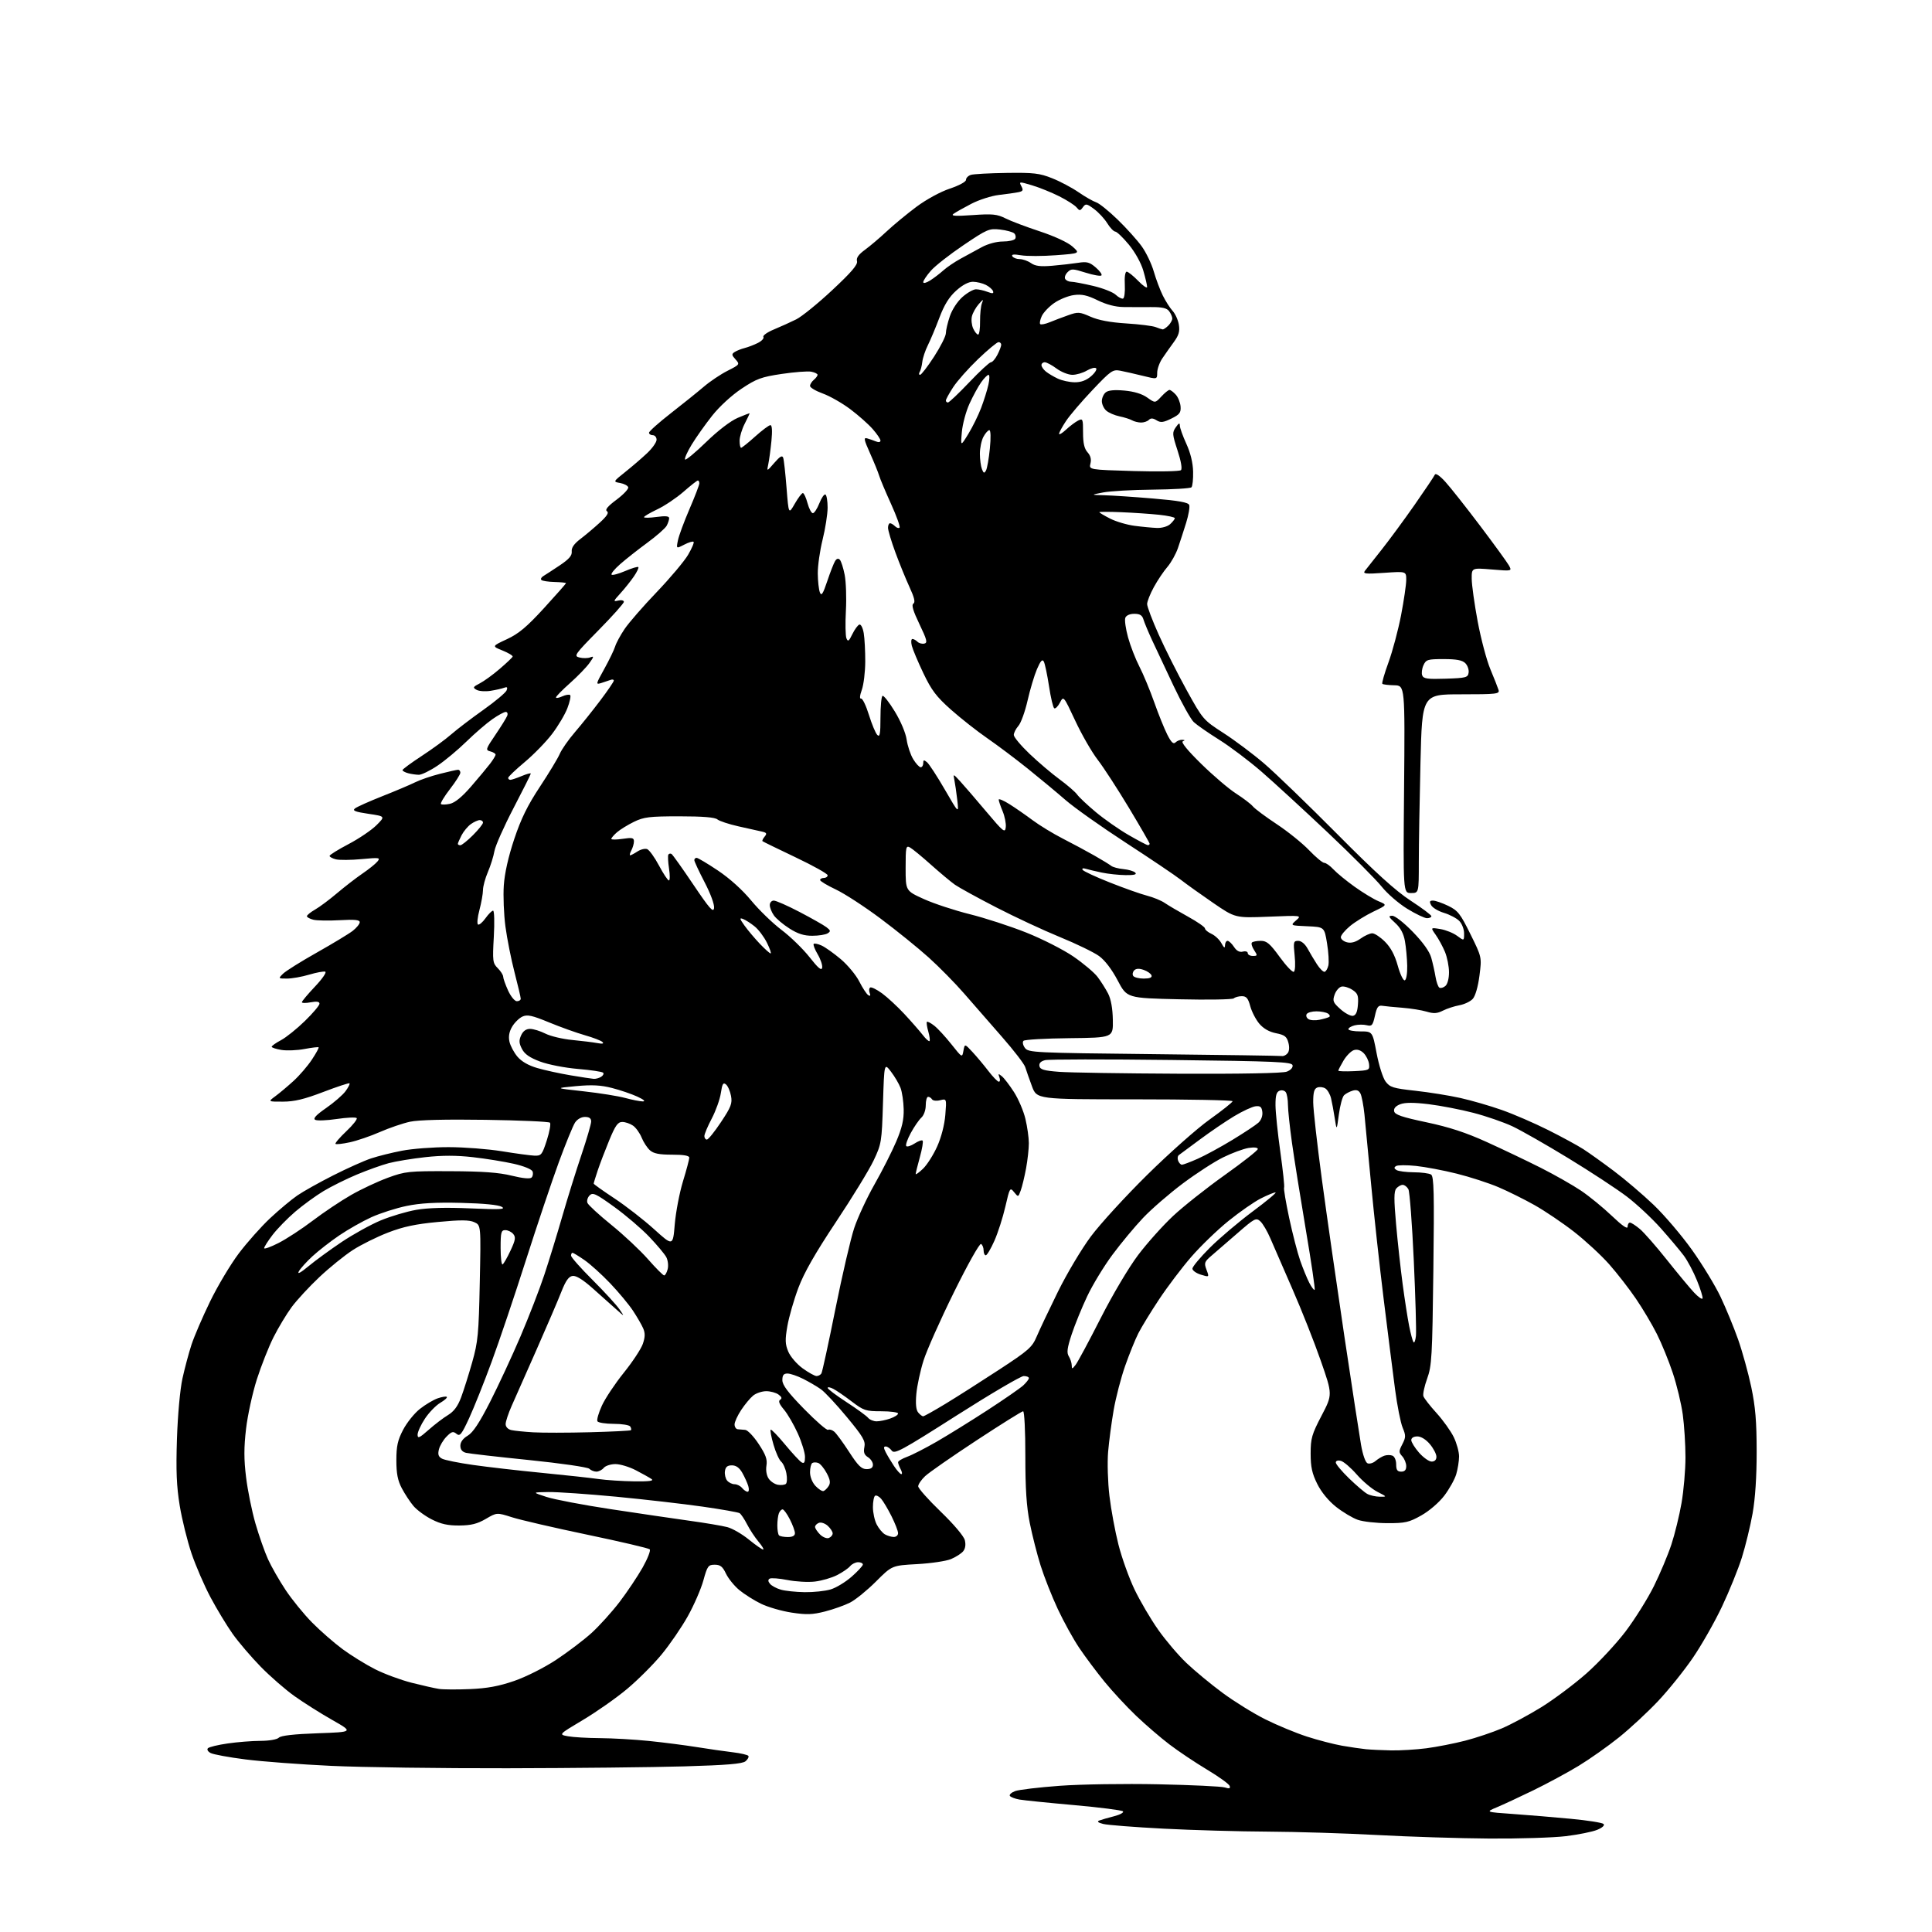 <?xml version="1.0" encoding="UTF-8" standalone="no"?>
<svg 
  version="1.1" 
  xmlns="http://www.w3.org/2000/svg" 
  xmlns:xlink="http://www.w3.org/1999/xlink" 
  xmlns:svg="http://www.w3.org/2000/svg"
  xmlns:rdf="http://www.w3.org/1999/02/22-rdf-syntax-ns#"
  xmlns:cc="http://creativecommons.org/ns#"
  xmlns:dc="http://purl.org/dc/elements/1.1/"
  viewBox="0 0 768 768"
  width="768"
  height="768"
>
<style>svg {background-color: white; }</style>"
<path stroke="none" fill="black" fill-rule="evenodd" d="M592.00,730.85C580.17,730.77 560.15,730.14 547.50,729.45C534.85,728.76 515.27,728.16 504.00,728.10C492.73,728.05 474.05,727.52 462.50,726.92C450.95,726.32 440.15,725.48 438.50,725.04C436.46,724.51 435.98,724.07 437.00,723.68C437.82,723.36 440.47,722.59 442.88,721.98C445.28,721.36 446.86,720.48 446.38,720.03C445.89,719.58 437.18,718.47 427.00,717.56C416.82,716.66 407.03,715.66 405.24,715.35C403.45,715.03 401.73,714.37 401.43,713.88C401.13,713.40 402.07,712.54 403.53,711.99C404.98,711.44 412.97,710.49 421.28,709.88C429.67,709.27 447.08,709.00 460.44,709.28C473.68,709.56 485.57,710.12 486.88,710.54C488.68,711.12 489.16,710.97 488.81,709.93C488.56,709.18 484.50,706.25 479.79,703.43C475.08,700.61 468.37,696.11 464.87,693.44C461.36,690.78 455.41,685.65 451.63,682.05C447.86,678.45 442.20,672.35 439.06,668.50C435.92,664.65 431.41,658.62 429.04,655.10C426.67,651.59 422.82,644.61 420.48,639.60C418.14,634.60 415.08,626.84 413.67,622.37C412.26,617.90 410.32,610.25 409.34,605.37C408.05,598.87 407.58,591.75 407.59,578.75C407.60,568.85 407.21,561.00 406.70,561.00C406.21,561.00 397.86,566.22 388.15,572.60C378.44,578.98 369.26,585.36 367.75,586.79C366.24,588.21 365.00,590.03 365.00,590.83C365.00,591.63 369.02,596.16 373.93,600.89C379.17,605.95 383.14,610.64 383.54,612.26C383.98,614.03 383.73,615.62 382.86,616.67C382.11,617.57 379.94,618.96 378.03,619.76C376.12,620.56 370.06,621.46 364.56,621.76C354.57,622.31 354.57,622.31 348.22,628.67C344.72,632.17 340.09,635.93 337.93,637.04C335.77,638.14 331.28,639.74 327.95,640.59C322.99,641.86 320.61,641.94 314.70,641.04C310.74,640.44 305.25,638.85 302.50,637.51C299.75,636.17 295.87,633.72 293.88,632.07C291.89,630.42 289.51,627.48 288.58,625.53C287.25,622.73 286.33,622.00 284.12,622.00C281.55,622.00 281.19,622.49 279.60,628.25C278.65,631.69 275.86,638.10 273.40,642.50C270.94,646.90 266.25,653.74 262.98,657.70C259.71,661.66 253.54,667.82 249.27,671.39C245.00,674.97 237.12,680.50 231.76,683.69C222.02,689.50 222.02,689.50 225.76,690.19C227.82,690.57 233.55,690.91 238.50,690.94C243.45,690.97 252.22,691.47 258.00,692.06C263.77,692.65 272.32,693.75 277.00,694.50C281.68,695.25 288.09,696.18 291.26,696.55C294.43,696.93 297.24,697.58 297.50,698.00C297.76,698.43 297.24,699.39 296.34,700.14C295.11,701.15 288.91,701.67 272.10,702.16C259.67,702.52 227.98,702.86 201.69,702.91C175.39,702.96 143.89,702.53 131.69,701.96C119.48,701.39 104.14,700.24 97.58,699.40C91.03,698.57 84.79,697.42 83.72,696.85C82.61,696.26 82.16,695.44 82.66,694.94C83.15,694.45 86.68,693.60 90.52,693.05C94.36,692.49 100.22,692.03 103.55,692.02C107.03,692.01 110.13,691.47 110.85,690.75C111.67,689.92 116.86,689.33 126.30,689.00C140.50,688.50 140.50,688.50 132.07,683.71C127.43,681.08 120.68,676.81 117.07,674.24C113.46,671.67 107.40,666.40 103.62,662.53C99.84,658.66 94.83,652.80 92.49,649.50C90.15,646.20 86.20,639.67 83.71,635.00C81.22,630.33 77.81,622.45 76.13,617.50C74.46,612.55 72.34,604.00 71.44,598.50C70.18,590.83 69.93,584.65 70.34,572.00C70.65,562.50 71.58,552.32 72.52,548.00C73.43,543.88 75.05,537.80 76.13,534.50C77.22,531.20 80.53,523.49 83.51,517.37C86.48,511.25 91.61,502.66 94.91,498.27C98.22,493.89 103.84,487.57 107.40,484.24C110.97,480.90 115.83,476.84 118.19,475.22C120.56,473.59 127.00,469.99 132.50,467.21C138.00,464.43 144.75,461.40 147.50,460.49C150.25,459.58 155.80,458.19 159.84,457.42C163.87,456.64 172.20,456.00 178.34,456.01C184.48,456.01 194.00,456.75 199.50,457.64C205.00,458.54 210.82,459.32 212.43,459.39C215.17,459.49 215.49,459.09 217.37,453.27C218.47,449.84 219.03,446.70 218.61,446.28C218.19,445.86 206.69,445.35 193.05,445.15C177.07,444.91 166.39,445.18 163.01,445.90C160.13,446.52 154.72,448.37 151.00,450.00C147.28,451.63 141.90,453.47 139.05,454.08C136.19,454.70 133.64,454.98 133.37,454.71C133.10,454.44 135.04,452.18 137.68,449.68C140.32,447.19 142.17,444.83 141.78,444.45C141.40,444.06 137.83,444.23 133.85,444.82C129.88,445.41 126.03,445.56 125.29,445.14C124.36,444.62 125.67,443.21 129.65,440.45C132.78,438.28 136.25,435.27 137.35,433.77C138.46,432.26 139.17,430.86 138.93,430.64C138.69,430.43 134.00,431.98 128.50,434.08C120.97,436.96 117.02,437.91 112.50,437.92C106.50,437.94 106.50,437.94 109.50,435.73C111.15,434.51 114.40,431.78 116.72,429.66C119.05,427.53 122.31,423.74 123.97,421.23C125.64,418.72 126.84,416.51 126.66,416.33C126.48,416.14 123.95,416.44 121.05,416.99C118.16,417.54 114.03,417.71 111.89,417.37C109.75,417.02 108.00,416.45 108.00,416.10C108.00,415.74 109.67,414.56 111.71,413.48C113.75,412.39 118.03,408.96 121.21,405.85C124.40,402.75 127.00,399.66 127.00,398.99C127.00,398.15 125.94,397.98 123.50,398.43C121.58,398.80 120.00,398.78 120.00,398.39C120.00,398.01 122.35,395.21 125.22,392.17C128.10,389.13 129.93,386.48 129.29,386.26C128.66,386.05 125.78,386.58 122.89,387.44C120.00,388.30 116.04,389.00 114.10,389.00C110.58,389.00 110.57,388.99 112.53,387.05C113.61,385.99 119.67,382.19 126.00,378.63C132.32,375.06 138.74,371.18 140.25,370.00C141.76,368.81 143.00,367.28 143.00,366.59C143.00,365.65 141.02,365.45 135.07,365.79C130.70,366.04 125.98,365.96 124.57,365.61C123.15,365.25 122.00,364.62 122.00,364.20C122.00,363.78 123.46,362.59 125.25,361.57C127.04,360.55 130.97,357.61 134.00,355.04C137.03,352.48 141.55,348.98 144.06,347.27C146.56,345.57 149.25,343.41 150.02,342.48C151.32,340.91 150.88,340.84 143.74,341.51C139.51,341.91 134.92,341.94 133.53,341.60C132.14,341.25 131.00,340.63 131.01,340.23C131.02,339.83 134.41,337.72 138.54,335.55C142.68,333.38 147.67,330.00 149.63,328.05C153.19,324.50 153.19,324.50 146.44,323.50C141.17,322.72 140.00,322.25 141.10,321.37C141.87,320.75 146.78,318.56 152.00,316.49C157.22,314.43 163.07,311.95 165.00,310.99C166.93,310.02 171.35,308.50 174.83,307.62C178.31,306.73 181.58,306.00 182.08,306.00C182.59,306.00 183.00,306.52 183.00,307.16C183.00,307.79 181.14,310.73 178.86,313.68C176.58,316.64 174.97,319.31 175.29,319.62C175.60,319.93 177.21,319.89 178.86,319.53C180.85,319.09 183.69,316.77 187.23,312.68C190.18,309.28 193.58,305.20 194.79,303.62C196.01,302.03 197.00,300.39 197.00,299.98C197.00,299.57 196.06,298.99 194.91,298.69C192.94,298.17 193.05,297.82 196.94,292.09C199.20,288.76 201.31,285.36 201.63,284.52C201.95,283.68 201.68,283.00 201.04,283.00C200.39,283.00 197.98,284.31 195.68,285.92C193.38,287.53 188.75,291.52 185.40,294.79C182.04,298.07 176.88,302.38 173.91,304.37C170.95,306.37 167.62,307.99 166.51,307.99C165.41,307.98 163.49,307.70 162.25,307.37C161.01,307.04 160.00,306.48 160.00,306.13C160.00,305.79 163.44,303.25 167.63,300.51C171.83,297.77 177.12,293.90 179.38,291.91C181.65,289.93 187.38,285.56 192.13,282.19C196.87,278.83 201.04,275.33 201.39,274.43C201.86,273.21 201.61,272.94 200.42,273.39C199.54,273.73 197.11,274.28 195.02,274.61C192.93,274.95 190.42,274.77 189.44,274.22C187.85,273.33 187.99,273.06 190.75,271.63C192.45,270.75 196.02,268.16 198.67,265.87C201.33,263.59 203.63,261.41 203.78,261.02C203.93,260.64 202.13,259.55 199.78,258.60C195.50,256.88 195.50,256.88 201.50,254.09C206.21,251.90 209.38,249.24 216.25,241.74C221.06,236.48 225.00,232.01 225.00,231.82C225.00,231.62 222.95,231.42 220.46,231.35C217.96,231.29 215.60,230.93 215.21,230.55C214.83,230.16 215.19,229.46 216.01,228.98C216.83,228.49 219.75,226.59 222.50,224.75C226.22,222.26 227.44,220.84 227.27,219.23C227.11,217.75 228.19,216.18 230.68,214.28C232.69,212.75 236.17,209.82 238.42,207.76C241.32,205.10 242.14,203.78 241.27,203.21C240.41,202.65 241.58,201.24 245.08,198.64C247.85,196.56 249.95,194.34 249.73,193.68C249.51,193.03 248.06,192.28 246.51,192.00C243.68,191.50 243.68,191.50 248.59,187.58C251.29,185.43 255.19,182.08 257.25,180.13C259.31,178.19 261.00,175.79 261.00,174.80C261.00,173.81 260.32,173.00 259.50,173.00C258.68,173.00 258.00,172.55 258.00,172.01C258.00,171.46 261.91,167.97 266.68,164.26C271.45,160.54 277.35,155.80 279.78,153.72C282.21,151.64 286.45,148.79 289.20,147.40C294.09,144.92 294.15,144.83 292.39,142.87C290.83,141.16 290.78,140.74 292.04,139.93C292.84,139.41 294.62,138.70 296.00,138.35C297.38,138.00 299.75,137.09 301.28,136.32C302.81,135.55 303.79,134.47 303.46,133.93C303.13,133.39 305.02,132.05 307.68,130.95C310.33,129.85 314.30,128.05 316.50,126.96C318.70,125.87 325.15,120.64 330.83,115.33C338.46,108.21 341.03,105.21 340.67,103.83C340.32,102.52 341.27,101.17 343.84,99.30C345.85,97.83 349.75,94.52 352.50,91.95C355.25,89.38 360.57,84.99 364.32,82.19C368.27,79.26 373.86,76.21 377.57,74.98C381.25,73.75 384.00,72.26 384.00,71.49C384.00,70.74 384.87,69.86 385.93,69.52C386.99,69.18 393.41,68.83 400.18,68.74C410.91,68.59 413.24,68.86 418.23,70.85C421.39,72.10 426.12,74.61 428.76,76.43C431.39,78.24 434.53,80.03 435.74,80.42C436.94,80.80 440.79,83.90 444.30,87.31C447.81,90.71 452.11,95.50 453.86,97.94C455.62,100.38 457.77,104.88 458.65,107.94C459.53,111.00 461.15,115.30 462.24,117.50C463.33,119.70 465.09,122.45 466.15,123.61C467.21,124.77 468.32,127.24 468.62,129.11C469.04,131.73 468.58,133.30 466.60,136.00C465.19,137.93 463.13,140.85 462.02,142.50C460.91,144.15 460.01,146.70 460.00,148.16C460.00,150.82 460.00,150.82 454.25,149.39C451.09,148.61 447.07,147.70 445.32,147.36C442.35,146.80 441.60,147.32 434.32,155.00C430.02,159.53 425.26,165.09 423.75,167.37C422.24,169.64 421.01,171.92 421.00,172.44C421.00,172.95 422.24,172.22 423.75,170.81C425.26,169.40 427.41,167.78 428.52,167.21C430.43,166.23 430.53,166.49 430.53,172.00C430.53,176.19 431.04,178.38 432.32,179.80C433.51,181.12 433.89,182.58 433.47,184.24C432.85,186.72 432.85,186.72 450.68,187.25C460.48,187.53 468.92,187.38 469.44,186.90C470.01,186.36 469.49,183.34 468.09,179.07C465.98,172.61 465.93,171.94 467.41,169.83C468.59,168.14 469.00,167.97 469.00,169.16C469.00,170.04 470.16,173.29 471.58,176.39C473.24,180.01 474.20,183.96 474.28,187.47C474.35,190.47 474.05,193.28 473.62,193.71C473.19,194.15 466.23,194.56 458.17,194.64C450.10,194.72 441.25,195.22 438.50,195.76C433.50,196.73 433.50,196.73 438.95,196.87C441.94,196.94 450.65,197.52 458.29,198.16C468.52,199.02 472.33,199.70 472.73,200.74C473.03,201.52 472.48,204.71 471.51,207.83C470.54,210.95 469.07,215.46 468.25,217.86C467.43,220.25 465.54,223.63 464.06,225.36C462.57,227.08 460.15,230.69 458.68,233.38C457.21,236.06 456.00,239.09 456.00,240.12C456.00,241.15 458.06,246.60 460.59,252.24C463.11,257.88 468.11,267.82 471.70,274.32C478.17,286.03 478.30,286.18 486.36,291.39C490.84,294.28 498.10,299.72 502.50,303.49C506.90,307.25 519.95,319.85 531.50,331.48C546.81,346.90 554.74,354.10 560.75,358.02C565.29,360.98 569.00,363.76 569.00,364.20C569.00,364.64 568.21,365.00 567.25,365.00C566.29,365.00 562.73,363.30 559.35,361.22C555.97,359.14 551.43,355.20 549.26,352.47C547.09,349.74 537.47,340.07 527.87,331.00C518.27,321.93 506.38,311.01 501.46,306.74C496.53,302.47 488.95,296.75 484.61,294.04C480.27,291.32 475.74,288.17 474.54,287.04C473.35,285.92 469.75,279.48 466.56,272.75C463.36,266.01 459.50,257.80 457.98,254.50C456.46,251.20 454.91,247.49 454.54,246.25C454.04,244.57 453.11,244.00 450.90,244.00C449.12,244.00 447.69,244.63 447.33,245.59C446.99,246.46 447.48,249.95 448.41,253.34C449.34,256.73 451.38,261.98 452.94,265.00C454.50,268.02 457.15,274.42 458.84,279.20C460.53,283.99 462.87,289.78 464.04,292.07C465.60,295.14 466.46,295.94 467.28,295.12C467.90,294.50 469.10,294.04 469.95,294.08C471.06,294.14 471.13,294.31 470.19,294.68C469.37,295.01 472.05,298.30 477.52,303.66C482.27,308.32 488.50,313.63 491.37,315.46C494.24,317.30 497.24,319.59 498.04,320.55C498.84,321.52 503.10,324.69 507.50,327.60C511.90,330.51 517.68,335.16 520.35,337.94C523.01,340.72 525.75,343.00 526.42,343.00C527.10,343.00 528.74,344.17 530.08,345.61C531.41,347.04 535.20,350.15 538.50,352.51C541.80,354.87 546.08,357.46 548.00,358.26C551.50,359.72 551.50,359.72 545.95,362.38C542.90,363.84 538.74,366.42 536.70,368.09C534.67,369.77 533.00,371.78 533.00,372.55C533.00,373.33 534.11,374.24 535.46,374.58C537.12,375.00 538.87,374.51 540.86,373.10C542.48,371.94 544.57,371.00 545.50,371.00C546.44,371.00 548.71,372.51 550.56,374.36C552.85,376.65 554.46,379.67 555.63,383.88C556.57,387.28 557.83,389.89 558.42,389.69C559.03,389.48 559.45,386.99 559.39,383.91C559.32,380.93 558.92,376.52 558.48,374.10C557.95,371.09 556.72,368.81 554.60,366.88C551.96,364.48 551.79,364.05 553.44,364.03C554.53,364.01 558.10,366.81 561.62,370.44C565.63,374.56 568.26,378.24 568.94,380.69C569.53,382.78 570.30,386.20 570.64,388.27C570.98,390.35 571.67,392.30 572.18,392.61C572.68,392.92 573.74,392.63 574.54,391.96C575.40,391.25 576.00,389.01 576.00,386.50C576.00,384.16 575.27,380.50 574.39,378.37C573.50,376.24 571.84,373.19 570.70,371.59C568.64,368.68 568.64,368.68 572.53,369.31C574.68,369.66 577.69,370.87 579.22,372.00C582.00,374.06 582.00,374.06 582.00,371.03C582.00,369.36 581.13,367.13 580.06,366.06C578.99,364.99 576.26,363.56 574.00,362.88C571.73,362.20 569.44,360.83 568.91,359.82C568.14,358.39 568.29,358.00 569.65,358.00C570.59,358.00 573.31,358.94 575.69,360.09C579.52,361.95 580.51,363.20 584.52,371.34C589.05,380.50 589.05,380.50 588.11,387.83C587.54,392.23 586.48,395.92 585.45,397.06C584.50,398.11 582.10,399.25 580.11,399.61C578.13,399.97 575.19,400.93 573.59,401.74C571.30,402.90 569.92,402.99 567.09,402.14C565.12,401.55 560.80,400.86 557.50,400.60C554.20,400.35 550.60,399.99 549.50,399.82C547.87,399.56 547.32,400.30 546.55,403.81C545.70,407.63 545.33,408.05 543.30,407.54C542.03,407.22 539.88,407.24 538.50,407.59C537.13,407.93 536.00,408.62 536.00,409.11C536.00,409.60 538.16,410.00 540.79,410.00C545.58,410.00 545.58,410.00 547.22,418.66C548.12,423.43 549.72,428.49 550.78,429.91C552.51,432.22 553.77,432.62 562.61,433.59C568.05,434.19 576.10,435.48 580.50,436.46C584.90,437.44 592.33,439.59 597.00,441.24C601.67,442.88 609.95,446.47 615.40,449.20C620.84,451.93 627.14,455.35 629.40,456.81C631.65,458.26 637.10,462.15 641.50,465.46C645.90,468.76 653.01,474.82 657.31,478.92C661.61,483.02 668.48,491.09 672.59,496.85C676.70,502.61 681.81,511.01 683.95,515.51C686.08,520.01 689.22,527.61 690.91,532.41C692.60,537.20 694.95,545.71 696.14,551.31C697.80,559.20 698.29,565.00 698.30,577.00C698.31,587.02 697.73,595.73 696.68,601.64C695.78,606.66 693.86,614.54 692.42,619.14C690.97,623.74 687.41,632.53 684.50,638.68C681.59,644.83 676.37,654.00 672.91,659.05C669.45,664.11 663.26,671.81 659.15,676.17C655.05,680.53 648.05,687.03 643.60,690.61C639.14,694.19 631.90,699.30 627.50,701.97C623.10,704.64 615.00,709.01 609.50,711.69C604.00,714.36 597.48,717.40 595.00,718.43C590.50,720.32 590.50,720.32 601.50,721.09C607.55,721.52 617.90,722.38 624.50,723.01C631.10,723.63 636.92,724.55 637.43,725.05C637.99,725.60 637.00,726.52 634.93,727.38C633.04,728.16 627.45,729.29 622.50,729.90C617.55,730.50 603.83,730.93 592.00,730.85zM553.00,695.81C556.58,695.88 562.88,695.50 567.00,694.97C571.12,694.43 578.07,693.07 582.43,691.95C586.79,690.82 593.34,688.62 596.98,687.07C600.63,685.52 607.71,681.72 612.73,678.62C617.74,675.51 625.80,669.48 630.64,665.21C635.47,660.94 642.48,653.41 646.22,648.48C649.95,643.54 655.01,635.45 657.46,630.50C659.91,625.55 663.03,618.12 664.39,614.00C665.75,609.88 667.57,602.45 668.43,597.50C669.29,592.55 670.00,584.37 670.00,579.32C670.00,574.27 669.52,566.62 668.93,562.32C668.34,558.02 666.56,550.58 664.96,545.79C663.37,541.00 660.52,534.01 658.63,530.27C656.75,526.52 653.01,520.22 650.32,516.28C647.64,512.33 642.84,506.15 639.67,502.56C636.49,498.97 630.20,493.16 625.70,489.65C621.19,486.14 614.15,481.39 610.06,479.08C605.96,476.77 599.48,473.55 595.65,471.92C591.82,470.29 584.37,467.87 579.09,466.55C573.82,465.23 566.50,463.85 562.83,463.47C559.16,463.09 555.62,463.11 554.97,463.52C554.08,464.07 554.13,464.47 555.14,465.11C555.89,465.58 558.98,465.98 562.00,466.00C565.02,466.02 568.12,466.42 568.87,466.90C570.01,467.62 570.17,474.18 569.78,505.13C569.36,539.27 569.15,542.98 567.32,548.00C566.23,551.02 565.55,554.17 565.82,555.00C566.09,555.83 568.44,558.85 571.05,561.71C573.65,564.58 576.73,568.89 577.89,571.28C579.05,573.67 580.00,577.12 580.00,578.95C580.00,580.77 579.49,583.96 578.87,586.04C578.25,588.11 576.11,591.94 574.12,594.56C572.04,597.28 568.16,600.62 565.00,602.40C560.11,605.16 558.61,605.50 551.50,605.48C547.10,605.47 541.81,604.88 539.74,604.15C537.67,603.43 533.79,601.11 531.11,599.00C528.10,596.61 525.26,593.16 523.63,589.88C521.57,585.75 521.00,583.14 521.00,577.83C521.00,571.77 521.46,570.17 525.36,562.71C529.72,554.37 529.72,554.37 525.04,540.94C522.47,533.55 517.40,520.75 513.79,512.50C510.17,504.25 506.22,495.17 505.01,492.32C503.80,489.47 502.00,486.41 501.01,485.51C499.31,483.97 498.76,484.25 491.94,490.19C487.94,493.66 483.28,497.69 481.59,499.15C478.76,501.57 478.59,502.04 479.61,504.76C480.72,507.73 480.72,507.73 477.36,506.70C475.51,506.13 474.00,505.05 474.00,504.30C474.00,503.55 477.10,499.83 480.88,496.05C484.67,492.26 492.35,485.75 497.95,481.58C503.56,477.41 507.65,474.00 507.04,474.00C506.43,474.00 503.79,475.08 501.18,476.41C498.56,477.73 492.79,481.75 488.34,485.34C483.90,488.93 477.22,495.38 473.50,499.68C469.78,503.98 464.05,511.55 460.77,516.50C457.48,521.45 453.77,527.52 452.51,530.00C451.25,532.48 448.89,538.33 447.25,543.00C445.61,547.67 443.56,555.55 442.70,560.50C441.84,565.45 440.85,572.95 440.49,577.16C440.14,581.39 440.37,589.25 441.02,594.66C441.66,600.07 443.27,608.77 444.60,614.00C445.92,619.23 448.80,627.26 451.00,631.85C453.20,636.44 457.43,643.64 460.40,647.85C463.36,652.06 468.42,658.01 471.64,661.07C474.87,664.14 481.31,669.48 485.98,672.93C490.64,676.38 498.29,681.12 502.98,683.46C507.66,685.80 515.10,688.88 519.50,690.31C523.90,691.73 530.20,693.37 533.50,693.95C536.80,694.52 541.08,695.15 543.00,695.34C544.92,695.53 549.42,695.74 553.00,695.81zM186.83,671.44C193.70,671.15 198.33,670.29 204.40,668.20C209.08,666.59 216.27,662.97 221.07,659.81C225.71,656.75 232.02,651.96 235.11,649.17C238.19,646.38 243.22,640.81 246.29,636.80C249.35,632.78 253.48,626.61 255.47,623.09C257.45,619.56 258.72,616.32 258.28,615.88C257.84,615.44 246.69,612.83 233.49,610.07C220.30,607.31 206.80,604.19 203.50,603.13C197.50,601.22 197.50,601.22 193.11,603.79C189.73,605.76 187.30,606.37 182.61,606.41C178.03,606.45 175.28,605.84 171.65,604.00C168.98,602.65 165.69,600.23 164.35,598.64C163.00,597.04 160.93,593.88 159.73,591.62C158.10,588.52 157.56,585.76 157.56,580.50C157.56,574.86 158.08,572.50 160.24,568.37C161.71,565.55 164.70,561.82 166.88,560.09C169.07,558.36 172.26,556.46 173.98,555.86C175.70,555.26 177.34,555.00 177.62,555.29C177.91,555.57 176.73,556.64 175.00,557.65C173.28,558.67 170.54,561.49 168.93,563.92C167.32,566.35 166.00,569.22 166.00,570.30C166.00,571.95 166.69,571.65 170.39,568.38C172.80,566.24 176.27,563.60 178.10,562.50C180.42,561.10 181.98,559.00 183.29,555.50C184.32,552.75 186.31,546.45 187.71,541.50C190.01,533.38 190.30,530.27 190.72,509.77C191.19,487.04 191.19,487.04 188.55,485.84C186.52,484.92 183.17,484.89 174.11,485.75C165.21,486.58 160.33,487.62 154.26,489.96C149.83,491.67 143.52,494.80 140.24,496.92C136.95,499.05 130.99,503.87 126.99,507.64C122.98,511.41 118.02,516.78 115.96,519.56C113.90,522.35 110.65,527.75 108.73,531.56C106.81,535.38 103.83,542.92 102.10,548.32C100.38,553.72 98.44,562.57 97.81,567.97C96.94,575.42 96.94,580.10 97.82,587.25C98.45,592.45 100.13,600.70 101.54,605.60C102.96,610.49 105.21,616.91 106.55,619.85C107.89,622.80 111.04,628.30 113.55,632.08C116.06,635.85 120.78,641.65 124.04,644.96C127.30,648.27 132.79,653.06 136.23,655.60C139.68,658.14 145.50,661.73 149.17,663.58C152.84,665.43 159.36,667.84 163.67,668.93C167.98,670.02 172.85,671.12 174.50,671.37C176.15,671.63 181.70,671.66 186.83,671.44zM319.88,632.91C323.40,632.96 328.03,632.47 330.19,631.82C332.35,631.18 336.12,628.89 338.56,626.74C341.00,624.59 343.00,622.42 343.00,621.92C343.00,621.41 342.16,621.00 341.12,621.00C340.09,621.00 338.66,621.71 337.94,622.57C337.22,623.44 334.89,625.04 332.75,626.13C330.61,627.22 326.66,628.37 323.96,628.69C321.26,629.01 316.34,628.74 313.02,628.08C309.70,627.43 306.51,627.18 305.94,627.54C305.24,627.97 305.28,628.64 306.08,629.59C306.72,630.37 308.66,631.42 310.38,631.91C312.09,632.41 316.37,632.86 319.88,632.91zM303.34,615.96C303.80,615.98 302.99,614.59 301.54,612.87C300.09,611.14 298.03,608.02 296.97,605.93C295.90,603.85 294.56,601.85 294.00,601.50C293.43,601.15 286.79,599.98 279.23,598.90C271.68,597.82 256.27,596.05 245.00,594.97C233.72,593.90 221.57,593.06 218.00,593.11C211.50,593.20 211.50,593.20 217.25,595.06C220.41,596.08 231.89,598.27 242.75,599.91C253.61,601.56 267.68,603.63 274.00,604.51C280.32,605.38 287.14,606.53 289.14,607.06C291.15,607.59 294.97,609.80 297.64,611.97C300.32,614.15 302.88,615.94 303.34,615.96zM329.48,611.37C330.31,611.05 331.00,610.23 331.00,609.55C331.00,608.87 330.12,607.51 329.04,606.53C327.96,605.56 326.38,605.02 325.54,605.35C324.69,605.67 324.00,606.40 324.00,606.97C324.00,607.54 324.89,608.89 325.98,609.98C327.07,611.07 328.64,611.69 329.48,611.37zM313.17,611.00C315.05,611.00 316.00,610.48 316.00,609.46C316.00,608.61 315.09,606.14 313.98,603.96C312.87,601.78 311.57,600.00 311.09,600.00C310.61,600.00 309.94,600.71 309.61,601.58C309.27,602.45 309.00,604.63 309.00,606.42C309.00,608.20 309.30,609.97 309.67,610.33C310.03,610.70 311.61,611.00 313.17,611.00zM355.25,610.97C356.21,610.99 357.00,610.31 357.00,609.47C357.00,608.62 355.82,605.59 354.39,602.72C352.95,599.85 351.09,596.72 350.25,595.77C349.42,594.82 348.34,594.29 347.87,594.58C347.39,594.88 347.00,596.91 347.00,599.11C347.00,601.30 347.67,604.40 348.50,606.00C349.32,607.60 350.79,609.36 351.75,609.92C352.71,610.48 354.29,610.95 355.25,610.97zM548.46,594.97C551.42,595.00 551.41,595.00 547.51,593.01C545.36,591.91 541.68,588.82 539.33,586.13C536.99,583.45 534.15,581.01 533.03,580.72C531.83,580.40 531.00,580.67 531.00,581.38C531.00,582.03 533.36,584.86 536.25,587.66C539.14,590.46 542.40,593.24 543.50,593.84C544.60,594.45 546.83,594.95 548.46,594.97zM297.19,593.00C297.71,593.00 297.83,591.99 297.46,590.75C297.09,589.51 296.02,587.15 295.09,585.50C293.93,583.45 292.61,582.50 290.94,582.50C289.15,582.50 288.41,583.12 288.17,584.81C287.99,586.07 288.39,587.76 289.05,588.56C289.71,589.35 291.03,590.00 292.00,590.00C292.97,590.00 294.32,590.67 295.00,591.50C295.68,592.33 296.67,593.00 297.19,593.00zM327.37,592.71C327.91,592.53 328.83,591.63 329.41,590.71C330.21,589.45 330.00,588.16 328.61,585.57C327.59,583.67 326.09,581.86 325.28,581.56C324.48,581.25 323.41,581.25 322.91,581.56C322.41,581.87 322.00,583.52 322.00,585.24C322.00,587.09 322.90,589.33 324.19,590.70C325.40,591.99 326.83,592.89 327.37,592.71zM312.38,589.88C312.86,589.48 312.96,587.59 312.60,585.68C312.24,583.76 311.30,581.67 310.52,581.02C309.74,580.37 308.37,577.35 307.49,574.31C306.60,571.27 306.09,568.58 306.35,568.32C306.60,568.07 309.16,570.70 312.04,574.18C314.92,577.66 317.89,580.86 318.64,581.30C319.66,581.90 320.00,581.36 320.00,579.14C320.00,577.52 318.72,573.33 317.15,569.84C315.58,566.35 313.10,562.07 311.62,560.32C309.75,558.10 309.30,556.93 310.13,556.42C310.96,555.91 310.77,555.30 309.46,554.35C308.45,553.61 306.24,553.01 304.56,553.02C302.88,553.03 300.55,553.82 299.39,554.77C298.22,555.72 296.09,558.29 294.64,560.48C293.19,562.67 292.00,565.26 292.00,566.23C292.00,567.20 292.56,568.07 293.25,568.15C293.94,568.23 295.28,568.34 296.23,568.40C297.18,568.45 299.59,570.97 301.57,573.98C304.41,578.27 305.08,580.14 304.67,582.62C304.37,584.52 304.73,586.60 305.59,587.82C306.37,588.95 308.03,590.03 309.26,590.23C310.49,590.44 311.89,590.28 312.38,589.88zM252.00,588.86C258.08,588.94 260.07,588.68 259.00,587.94C258.18,587.38 255.38,585.81 252.78,584.46C250.19,583.11 246.53,582.00 244.66,582.00C242.78,582.00 240.68,582.67 240.00,583.50C239.32,584.33 238.00,585.00 237.08,585.00C236.15,585.00 234.89,584.49 234.26,583.86C233.62,583.22 222.92,581.68 210.31,580.39C197.76,579.12 186.49,577.82 185.25,577.52C183.74,577.14 183.00,576.21 183.00,574.70C183.00,573.25 184.06,571.80 185.93,570.70C188.01,569.47 190.57,565.60 194.83,557.24C198.12,550.78 203.55,539.09 206.90,531.25C210.25,523.41 214.52,512.38 216.38,506.75C218.25,501.11 221.46,490.65 223.52,483.50C225.58,476.35 229.01,465.35 231.14,459.05C233.26,452.75 235.00,446.79 235.00,445.80C235.00,444.55 234.24,444.00 232.52,444.00C231.06,444.00 229.45,444.92 228.58,446.25C227.77,447.49 224.87,454.57 222.14,462.00C219.42,469.43 213.52,486.98 209.04,501.00C204.57,515.02 198.44,533.20 195.42,541.38C192.41,549.57 188.38,559.64 186.48,563.76C183.46,570.29 182.81,571.09 181.45,569.96C180.13,568.87 179.51,569.04 177.50,571.08C176.19,572.41 174.83,574.70 174.47,576.17C173.98,578.19 174.28,579.08 175.72,579.85C176.75,580.40 182.31,581.53 188.05,582.34C193.80,583.16 206.15,584.58 215.50,585.49C224.85,586.40 234.97,587.51 238.00,587.95C241.03,588.38 247.32,588.79 252.00,588.86zM358.29,585.99C358.72,586.00 358.60,585.13 358.04,584.07C357.47,583.00 357.00,581.74 357.00,581.27C357.00,580.79 358.61,579.82 360.59,579.10C362.56,578.39 367.87,575.67 372.39,573.06C376.91,570.45 385.98,564.83 392.55,560.56C399.12,556.29 405.51,551.87 406.75,550.73C407.99,549.58 409.00,548.28 409.00,547.83C409.00,547.37 408.07,547.00 406.94,547.00C405.81,547.00 393.82,554.05 380.29,562.66C358.41,576.60 355.58,578.14 354.49,576.66C353.83,575.75 352.75,575.00 352.10,575.00C351.21,575.00 351.21,575.54 352.07,577.25C352.70,578.49 354.18,580.96 355.36,582.74C356.54,584.53 357.85,585.99 358.29,585.99zM557.00,585.00C558.39,585.00 559.00,584.33 559.00,582.83C559.00,581.63 558.29,579.88 557.43,578.92C556.00,577.34 556.00,576.90 557.45,574.10C558.86,571.36 558.88,570.64 557.57,567.51C556.76,565.57 555.40,558.70 554.55,552.24C553.70,545.78 551.67,529.70 550.04,516.50C548.41,503.30 546.17,482.82 545.06,471.00C543.96,459.18 542.75,446.57 542.39,443.00C542.02,439.43 541.31,435.69 540.80,434.70C540.15,433.43 539.24,433.09 537.69,433.56C536.49,433.92 534.96,434.73 534.30,435.36C533.63,435.99 532.70,439.43 532.22,443.00C531.35,449.50 531.35,449.50 530.58,444.50C530.16,441.75 529.50,438.19 529.11,436.58C528.73,434.98 527.71,433.22 526.84,432.67C525.98,432.13 524.54,431.96 523.64,432.31C522.40,432.78 522.01,434.24 522.02,438.22C522.04,441.12 523.60,454.98 525.49,469.00C527.38,483.02 531.39,510.93 534.38,531.00C537.38,551.08 540.38,570.57 541.03,574.33C541.75,578.40 542.80,581.37 543.65,581.70C544.43,582.00 545.85,581.58 546.79,580.77C547.73,579.97 549.29,579.02 550.25,578.68C551.21,578.34 552.67,578.32 553.50,578.64C554.36,578.97 555.00,580.46 555.00,582.11C555.00,584.33 555.46,585.00 557.00,585.00zM344.48,584.00C346.22,584.00 347.00,583.45 347.00,582.24C347.00,581.27 346.11,579.93 345.02,579.25C343.54,578.32 343.19,577.31 343.61,575.21C344.09,572.81 343.07,571.07 336.65,563.32C332.52,558.32 327.87,553.34 326.32,552.25C324.77,551.15 321.61,549.30 319.29,548.13C316.97,546.96 314.16,546.00 313.04,546.00C311.50,546.00 311.00,546.65 311.00,548.63C311.00,550.58 313.22,553.52 319.65,560.10C324.41,564.96 328.70,568.69 329.19,568.38C329.68,568.08 330.77,568.40 331.61,569.09C332.45,569.79 335.12,573.43 337.55,577.18C341.08,582.64 342.46,584.00 344.48,584.00zM569.10,581.00C570.31,581.00 571.00,580.30 571.00,579.08C571.00,578.02 569.83,575.77 568.41,574.08C566.84,572.21 564.88,571.00 563.41,571.00C561.96,571.00 561.00,571.58 561.00,572.47C561.00,573.27 562.40,575.52 564.10,577.47C565.81,579.41 568.06,581.00 569.10,581.00zM234.46,569.34C243.23,569.11 250.59,568.74 250.81,568.53C251.02,568.31 250.90,567.65 250.54,567.07C250.18,566.48 247.24,566.00 244.00,566.00C240.76,566.00 237.84,565.54 237.49,564.99C237.15,564.43 237.95,561.62 239.27,558.74C240.59,555.86 244.51,549.98 247.98,545.67C251.45,541.36 254.85,536.21 255.53,534.22C256.46,531.54 256.50,529.95 255.68,528.05C255.08,526.65 253.24,523.48 251.60,521.00C249.96,518.52 245.89,513.64 242.56,510.14C239.23,506.64 234.62,502.48 232.32,500.89C230.02,499.30 227.88,498.00 227.57,498.00C227.26,498.00 227.00,498.51 227.00,499.14C227.00,499.76 230.85,504.12 235.56,508.81C240.26,513.51 245.06,518.74 246.22,520.43C248.33,523.50 248.33,523.50 244.92,520.44C243.04,518.76 238.85,515.02 235.61,512.14C231.72,508.67 229.01,507.00 227.61,507.20C226.07,507.42 224.88,509.10 223.15,513.50C221.86,516.80 217.42,527.15 213.29,536.50C209.16,545.85 204.70,555.92 203.39,558.87C202.08,561.82 201.00,565.08 201.00,566.10C201.00,567.21 201.91,568.17 203.25,568.48C204.49,568.76 208.43,569.16 212.00,569.37C215.57,569.58 225.68,569.57 234.46,569.34zM348.47,565.00C349.70,565.00 352.12,564.51 353.85,563.90C355.58,563.30 357.00,562.40 357.00,561.90C357.00,561.41 354.00,561.00 350.34,561.00C344.15,561.00 343.33,560.73 338.59,557.13C335.79,554.99 332.49,552.73 331.25,552.09C330.01,551.45 329.01,551.28 329.01,551.71C329.02,552.15 332.37,554.68 336.47,557.34C340.56,560.00 344.43,562.81 345.07,563.59C345.72,564.37 347.25,565.00 348.47,565.00zM366.96,563.00C367.35,563.00 371.35,560.76 375.85,558.03C380.35,555.30 389.90,549.22 397.07,544.53C408.96,536.75 410.29,535.57 412.12,531.25C413.23,528.64 417.01,520.65 420.53,513.50C424.05,506.35 429.95,496.45 433.64,491.50C437.33,486.55 447.42,475.52 456.06,467.00C464.70,458.48 475.86,448.57 480.87,445.00C485.87,441.43 489.97,438.16 489.98,437.75C489.99,437.34 472.48,437.00 451.07,437.00C412.14,437.00 412.14,437.00 410.20,431.75C409.13,428.86 407.94,425.47 407.55,424.21C407.16,422.94 403.01,417.54 398.33,412.21C393.65,406.87 386.89,399.12 383.31,395.00C379.74,390.88 373.37,384.40 369.16,380.61C364.95,376.82 356.32,369.84 349.98,365.11C343.64,360.37 335.65,355.18 332.23,353.57C328.80,351.95 326.00,350.27 326.00,349.82C326.00,349.37 326.68,349.00 327.50,349.00C328.32,349.00 329.00,348.52 329.00,347.93C329.00,347.34 323.26,344.13 316.25,340.80C309.24,337.46 303.32,334.58 303.11,334.39C302.89,334.20 303.27,333.38 303.95,332.57C304.97,331.34 304.78,330.99 302.84,330.56C301.55,330.27 297.38,329.34 293.57,328.49C289.76,327.64 285.98,326.39 285.16,325.72C284.16,324.89 279.34,324.50 270.09,324.50C258.15,324.50 255.95,324.77 252.00,326.69C249.53,327.90 246.49,329.77 245.25,330.85C244.01,331.93 243.00,333.11 243.00,333.47C243.00,333.83 245.02,333.82 247.50,333.45C251.31,332.88 252.00,333.03 252.00,334.45C252.00,335.38 251.53,337.00 250.96,338.07C250.40,339.13 250.19,340.00 250.50,340.00C250.81,340.00 252.12,339.31 253.39,338.48C254.67,337.64 256.41,337.22 257.26,337.54C258.10,337.87 260.22,340.80 261.96,344.07C263.69,347.33 265.47,350.00 265.90,350.00C266.33,350.00 266.35,347.86 265.95,345.25C265.55,342.64 265.43,340.16 265.68,339.73C265.93,339.31 266.50,339.19 266.94,339.46C267.38,339.73 271.28,345.22 275.62,351.66C282.09,361.26 283.56,362.93 283.85,360.98C284.05,359.58 282.49,355.32 280.10,350.72C277.84,346.38 276.00,342.42 276.00,341.92C276.00,341.41 276.41,341.00 276.92,341.00C277.42,341.00 281.25,343.28 285.42,346.07C290.08,349.19 295.16,353.78 298.62,357.98C301.72,361.74 307.14,366.99 310.67,369.66C314.20,372.32 319.20,377.19 321.79,380.47C325.23,384.85 326.57,385.98 326.82,384.69C327.01,383.72 326.21,381.32 325.04,379.34C323.87,377.37 323.16,375.51 323.46,375.21C323.75,374.92 325.16,375.21 326.59,375.86C328.03,376.51 331.45,378.95 334.21,381.27C336.96,383.60 340.29,387.60 341.59,390.18C342.89,392.75 344.50,395.19 345.15,395.59C345.95,396.09 346.14,395.80 345.71,394.70C345.37,393.80 345.46,392.83 345.92,392.55C346.38,392.27 348.49,393.31 350.63,394.87C352.76,396.43 356.76,400.13 359.52,403.10C362.28,406.07 365.55,409.81 366.79,411.40C368.02,413.00 369.24,414.09 369.50,413.84C369.75,413.58 369.53,411.85 369.00,410.00C368.47,408.15 368.23,406.44 368.46,406.20C368.70,405.97 370.03,406.66 371.41,407.75C372.80,408.84 375.85,412.16 378.20,415.12C382.47,420.50 382.47,420.50 382.98,417.69C383.50,414.87 383.50,414.87 386.58,418.19C388.27,420.01 391.12,423.41 392.91,425.75C394.70,428.09 396.57,430.00 397.05,430.00C397.54,430.00 397.64,429.21 397.28,428.25C396.72,426.74 396.85,426.68 398.26,427.83C399.16,428.56 401.33,431.40 403.09,434.14C404.85,436.89 406.90,441.69 407.63,444.82C408.37,447.94 408.98,452.27 408.98,454.44C408.99,456.61 408.49,461.11 407.88,464.44C407.26,467.77 406.31,471.73 405.76,473.22C404.78,475.94 404.77,475.94 403.11,473.89C401.50,471.90 401.38,472.10 399.64,479.67C398.65,483.97 396.69,490.09 395.28,493.25C393.88,496.41 392.34,499.00 391.86,499.00C391.39,499.00 391.00,498.13 391.00,497.06C391.00,495.99 390.55,494.84 389.99,494.50C389.43,494.15 384.73,502.50 379.21,513.69C373.83,524.58 368.38,536.81 367.11,540.86C365.83,544.91 364.55,550.86 364.26,554.09C363.90,558.05 364.14,560.46 364.99,561.48C365.68,562.32 366.57,563.00 366.96,563.00zM324.59,547.00C325.30,547.00 326.17,546.53 326.52,545.97C326.87,545.40 329.38,533.88 332.08,520.38C334.79,506.88 338.16,492.38 339.56,488.17C340.97,483.95 344.60,476.14 347.63,470.81C350.66,465.48 354.54,457.83 356.25,453.81C358.58,448.32 359.32,445.12 359.23,440.95C359.16,437.90 358.60,434.08 357.98,432.46C357.37,430.84 355.66,427.93 354.18,426.00C351.50,422.50 351.50,422.50 351.00,438.50C350.52,453.97 350.39,454.73 347.27,461.32C345.49,465.07 338.76,476.07 332.30,485.77C324.02,498.23 319.63,505.92 317.36,511.96C315.59,516.66 313.63,523.48 313.00,527.11C312.04,532.59 312.10,534.30 313.35,537.29C314.18,539.27 316.73,542.24 319.07,543.94C321.40,545.62 323.88,547.00 324.59,547.00zM427.60,542.50C428.45,541.40 432.92,533.08 437.53,524.00C442.34,514.55 448.71,503.81 452.44,498.87C456.02,494.13 462.28,487.14 466.35,483.34C470.41,479.54 479.65,472.23 486.87,467.09C494.09,461.96 500.00,457.30 500.00,456.75C500.00,456.14 498.51,455.98 496.27,456.34C494.23,456.68 489.71,458.35 486.24,460.06C482.76,461.76 475.55,466.43 470.21,470.43C464.87,474.43 457.76,480.58 454.42,484.10C451.08,487.62 445.57,494.24 442.19,498.81C438.80,503.38 434.29,510.81 432.17,515.31C430.04,519.82 427.27,526.61 426.01,530.42C424.22,535.85 423.97,537.72 424.86,539.15C425.49,540.15 426.01,541.77 426.03,542.74C426.06,544.32 426.22,544.30 427.60,542.50zM562.86,531.00C563.05,529.08 562.67,515.58 562.00,501.00C561.33,486.43 560.37,473.71 559.86,472.75C559.35,471.79 558.33,471.00 557.59,471.00C556.85,471.00 555.70,471.66 555.03,472.46C554.09,473.59 554.08,476.77 554.97,486.71C555.59,493.74 556.77,504.45 557.58,510.50C558.39,516.55 559.54,523.98 560.14,527.00C560.73,530.02 561.51,532.95 561.86,533.50C562.21,534.05 562.66,532.92 562.86,531.00zM676.79,516.14C676.96,515.63 675.96,512.40 674.56,508.97C673.17,505.53 670.81,501.10 669.32,499.11C667.84,497.13 663.74,492.25 660.22,488.29C656.70,484.32 650.60,478.63 646.66,475.63C642.72,472.64 632.30,465.80 623.50,460.44C614.70,455.07 604.67,449.35 601.20,447.72C597.74,446.10 590.78,443.69 585.73,442.38C580.68,441.06 572.69,439.52 567.97,438.94C561.98,438.21 558.56,438.22 556.62,438.95C554.80,439.65 553.97,440.60 554.19,441.74C554.45,443.10 557.25,444.06 567.05,446.13C576.12,448.05 582.75,450.22 591.04,453.99C597.34,456.85 607.00,461.46 612.50,464.23C618.00,467.01 625.20,471.10 628.50,473.32C631.80,475.55 637.31,480.06 640.75,483.34C644.84,487.25 647.00,488.74 647.00,487.66C647.00,486.75 647.42,486.00 647.92,486.00C648.43,486.00 650.21,487.15 651.89,488.56C653.56,489.97 658.39,495.48 662.62,500.81C666.86,506.14 671.71,511.98 673.40,513.79C675.09,515.60 676.61,516.66 676.79,516.14zM522.60,512.73C522.85,512.49 521.27,501.76 519.09,488.89C516.92,476.03 514.43,460.42 513.57,454.22C512.71,448.01 511.99,441.26 511.98,439.22C511.98,437.17 511.60,434.92 511.15,434.22C510.71,433.51 509.59,433.22 508.67,433.57C507.40,434.06 507.01,435.45 507.03,439.36C507.05,442.19 507.92,450.56 508.96,457.96C510.00,465.37 510.67,471.72 510.45,472.09C510.22,472.45 511.13,477.87 512.46,484.13C513.80,490.38 515.77,498.01 516.84,501.09C517.91,504.16 519.54,508.14 520.46,509.93C521.39,511.72 522.35,512.98 522.60,512.73zM122.60,503.37C125.29,501.13 131.25,496.78 135.84,493.70C140.43,490.63 147.41,486.77 151.35,485.13C155.29,483.49 161.65,481.60 165.48,480.93C170.12,480.12 177.30,479.93 186.97,480.35C198.76,480.87 201.12,480.76 199.50,479.75C198.23,478.96 192.31,478.38 183.34,478.16C173.22,477.91 167.03,478.26 161.64,479.38C157.49,480.23 151.20,482.25 147.66,483.85C144.12,485.46 138.37,488.71 134.87,491.09C131.38,493.46 126.58,497.19 124.20,499.39C121.82,501.58 119.38,504.29 118.78,505.41C118.10,506.69 119.51,505.93 122.60,503.37zM264.01,507.00C264.44,507.00 265.07,505.87 265.42,504.48C265.76,503.09 265.51,500.96 264.86,499.73C264.20,498.50 261.15,494.86 258.08,491.64C255.01,488.42 248.75,483.07 244.17,479.76C236.88,474.50 235.65,473.92 234.38,475.19C233.58,475.99 233.19,477.33 233.51,478.16C233.83,479.00 238.11,482.93 243.02,486.91C247.93,490.88 254.49,497.03 257.60,500.57C260.70,504.10 263.59,507.00 264.01,507.00zM199.80,502.62C200.24,502.35 201.66,499.87 202.95,497.10C204.90,492.95 205.08,491.81 204.03,490.54C203.33,489.69 201.91,489.00 200.88,489.00C199.22,489.00 199.00,489.82 199.00,496.06C199.00,499.94 199.36,502.90 199.80,502.62zM110.75,494.10C113.91,492.49 120.04,488.48 124.37,485.19C128.70,481.90 135.54,477.33 139.57,475.03C143.59,472.72 150.18,469.64 154.19,468.17C161.11,465.64 162.44,465.50 179.00,465.57C191.92,465.62 198.31,466.09 203.42,467.35C207.84,468.43 210.70,468.70 211.31,468.09C211.83,467.57 212.01,466.47 211.70,465.66C211.37,464.81 208.23,463.53 204.26,462.63C200.48,461.77 193.16,460.58 188.01,460.00C181.42,459.25 175.79,459.25 169.07,459.99C163.81,460.57 157.25,461.65 154.50,462.38C151.75,463.11 146.07,465.14 141.87,466.90C137.67,468.65 131.70,471.62 128.60,473.48C125.50,475.35 120.44,479.03 117.35,481.67C114.26,484.31 110.22,488.46 108.36,490.88C106.51,493.30 105.00,495.68 105.00,496.16C105.00,496.64 107.59,495.71 110.75,494.10zM268.23,486.65C268.64,481.84 270.10,474.19 271.48,469.65C272.87,465.11 274.00,460.86 274.00,460.20C274.00,459.38 271.81,459.00 267.15,459.00C262.04,459.00 259.81,458.56 258.35,457.25C257.27,456.29 255.79,454.02 255.06,452.21C254.32,450.40 252.79,448.26 251.64,447.46C250.49,446.66 248.57,446.00 247.37,446.00C245.60,446.00 244.62,447.38 242.19,453.25C240.55,457.24 238.48,462.65 237.60,465.28C236.72,467.92 236.00,470.26 236.00,470.50C236.00,470.74 239.71,473.38 244.25,476.38C248.79,479.38 255.88,484.89 260.00,488.62C267.50,495.40 267.50,495.40 268.23,486.65zM366.91,464.59C368.51,463.06 371.04,459.07 372.54,455.74C374.19,452.06 375.46,447.13 375.78,443.19C376.30,436.71 376.30,436.71 373.71,437.36C372.29,437.72 370.84,437.56 370.50,437.00C370.16,436.45 369.46,436.00 368.94,436.00C368.42,436.00 368.00,437.51 368.00,439.35C368.00,441.26 367.25,443.37 366.25,444.28C365.29,445.16 363.39,447.91 362.04,450.40C360.69,452.88 359.89,455.22 360.26,455.60C360.63,455.97 362.12,455.50 363.56,454.56C365.00,453.61 366.43,453.10 366.75,453.42C367.07,453.74 366.58,456.69 365.66,459.98C364.75,463.28 364.00,466.29 364.00,466.67C364.00,467.06 365.31,466.12 366.91,464.59zM469.84,463.00C470.34,463.00 473.17,461.93 476.13,460.62C479.08,459.31 485.30,455.93 489.93,453.11C494.57,450.29 499.21,447.22 500.23,446.29C501.34,445.28 501.97,443.58 501.80,442.05C501.56,440.02 501.01,439.55 499.11,439.76C497.79,439.91 493.97,441.68 490.61,443.70C487.25,445.72 481.14,449.88 477.02,452.94C472.91,456.00 469.13,458.79 468.63,459.15C468.12,459.51 467.99,460.52 468.32,461.40C468.66,462.28 469.35,463.00 469.84,463.00zM280.99,453.00C281.54,453.00 284.07,449.87 286.61,446.04C290.61,440.03 291.15,438.61 290.59,435.64C290.24,433.75 289.34,431.69 288.59,431.08C287.49,430.17 287.10,430.82 286.55,434.50C286.18,437.00 284.55,441.55 282.94,444.62C281.32,447.69 280.00,450.83 280.00,451.60C280.00,452.37 280.45,453.00 280.99,453.00zM255.50,437.83C256.74,437.83 255.93,437.11 253.35,435.92C251.06,434.87 246.53,433.32 243.27,432.49C238.79,431.34 235.30,431.17 228.92,431.76C220.50,432.55 220.50,432.55 232.04,433.82C238.38,434.52 245.80,435.71 248.54,436.46C251.27,437.21 254.40,437.82 255.50,437.83zM236.00,428.86C236.82,428.92 238.16,428.55 238.97,428.04C239.78,427.53 240.13,426.79 239.74,426.41C239.36,426.02 234.86,425.35 229.74,424.92C224.55,424.48 217.91,423.19 214.71,421.99C210.58,420.45 208.55,419.04 207.49,416.97C206.30,414.68 206.24,413.58 207.16,411.55C207.93,409.86 209.12,409.00 210.70,409.00C212.01,409.00 214.75,409.84 216.79,410.87C218.83,411.90 223.65,413.05 227.50,413.41C231.35,413.78 235.85,414.34 237.50,414.65C239.49,415.02 240.16,414.88 239.50,414.22C238.95,413.67 235.80,412.46 232.50,411.52C229.20,410.58 222.80,408.29 218.27,406.42C211.51,403.63 209.62,403.22 207.68,404.10C206.39,404.69 204.55,406.49 203.59,408.11C202.41,410.11 202.07,412.02 202.51,414.05C202.87,415.70 204.30,418.39 205.67,420.02C207.30,421.96 210.07,423.55 213.60,424.57C216.58,425.44 222.50,426.73 226.76,427.45C231.02,428.17 235.18,428.80 236.00,428.86zM468.68,426.82C493.59,426.93 509.87,426.62 511.51,426.00C513.07,425.40 514.01,424.37 513.82,423.46C513.54,422.13 507.49,421.86 465.75,421.36C439.49,421.04 416.84,421.07 415.43,421.43C413.72,421.86 412.98,422.64 413.19,423.79C413.45,425.16 415.01,425.61 421.01,426.07C425.13,426.38 446.58,426.72 468.68,426.82zM538.25,425.80C544.26,425.51 544.49,425.40 544.22,423.00C544.06,421.62 543.10,419.67 542.09,418.65C540.88,417.44 539.52,417.02 538.19,417.44C537.07,417.80 535.21,419.67 534.07,421.60C532.93,423.53 532.00,425.34 532.00,425.60C532.00,425.87 534.81,425.96 538.25,425.80zM509.63,419.79C510.25,419.90 511.24,419.41 511.84,418.69C512.51,417.89 512.63,416.25 512.15,414.46C511.50,412.04 510.66,411.40 507.23,410.72C504.51,410.18 502.23,408.87 500.57,406.91C499.19,405.26 497.57,402.13 496.99,399.95C496.15,396.83 495.45,396.00 493.66,396.00C492.42,396.00 490.97,396.39 490.45,396.86C489.93,397.33 480.16,397.50 468.74,397.23C447.98,396.75 447.98,396.75 444.29,389.74C441.98,385.35 439.22,381.73 436.89,380.04C434.85,378.56 427.85,375.16 421.34,372.50C414.83,369.84 403.43,364.52 396.00,360.69C388.57,356.86 381.20,352.81 379.60,351.69C378.01,350.57 373.74,347.00 370.10,343.76C366.47,340.51 362.71,337.42 361.75,336.89C360.14,336.01 360.00,336.66 360.00,345.02C360.00,354.11 360.00,354.11 367.25,357.39C371.24,359.20 379.42,361.89 385.43,363.39C391.44,364.88 401.56,368.17 407.93,370.70C414.29,373.23 422.74,377.53 426.70,380.24C430.66,382.96 434.98,386.60 436.30,388.34C437.62,390.08 439.50,393.05 440.48,394.94C441.63,397.18 442.29,400.86 442.37,405.44C442.50,412.50 442.50,412.50 425.11,412.69C415.55,412.79 407.34,413.26 406.86,413.74C406.37,414.23 406.61,415.45 407.41,416.55C408.78,418.42 410.78,418.52 458.67,419.04C486.08,419.34 509.01,419.67 509.63,419.79zM524.50,405.38C526.15,405.04 527.89,404.54 528.36,404.26C528.83,403.98 528.60,403.36 527.86,402.89C527.11,402.42 525.06,402.02 523.31,402.02C521.55,402.01 519.81,402.50 519.43,403.11C519.05,403.72 519.36,404.62 520.12,405.11C520.88,405.60 522.85,405.72 524.50,405.38zM537.83,403.80C539.01,403.58 539.59,402.26 539.80,399.30C540.06,395.76 539.72,394.86 537.60,393.48C536.23,392.57 534.30,391.99 533.32,392.18C532.34,392.37 531.09,393.80 530.54,395.36C529.65,397.91 529.89,398.51 532.85,401.16C534.67,402.79 536.91,403.97 537.83,403.80zM205.45,398.00C206.30,398.00 207.00,397.56 207.00,397.01C207.00,396.47 205.90,391.78 204.55,386.58C203.20,381.39 201.57,373.17 200.92,368.33C200.28,363.48 199.98,356.11 200.27,351.96C200.60,347.09 202.08,340.54 204.42,333.53C207.13,325.42 209.72,320.16 214.61,312.76C218.21,307.31 221.77,301.42 222.51,299.68C223.25,297.93 225.98,294.02 228.58,291.00C231.18,287.98 235.71,282.31 238.65,278.41C241.59,274.51 244.00,270.98 244.00,270.55C244.00,270.13 243.44,270.00 242.75,270.26C242.06,270.51 240.42,271.06 239.10,271.48C236.75,272.21 236.78,272.09 240.23,265.87C242.17,262.36 244.10,258.38 244.52,257.00C244.93,255.62 246.64,252.47 248.31,250.00C249.98,247.53 255.73,240.92 261.09,235.33C266.44,229.73 272.05,223.07 273.53,220.53C275.02,217.99 276.01,215.67 275.71,215.38C275.42,215.09 273.75,215.59 272.00,216.50C268.81,218.15 268.81,218.15 269.48,214.83C269.84,213.00 271.91,207.40 274.07,202.38C276.23,197.37 278.00,192.75 278.00,192.13C278.00,191.51 277.74,191.00 277.41,191.00C277.09,191.00 274.52,193.02 271.70,195.49C268.88,197.95 264.19,201.10 261.28,202.47C258.38,203.85 256.00,205.25 256.00,205.58C256.00,205.91 258.25,205.88 261.00,205.50C264.52,205.02 266.00,205.16 266.00,205.97C266.00,206.61 265.56,207.96 265.01,208.98C264.47,209.99 260.98,213.06 257.26,215.79C253.54,218.52 248.70,222.34 246.50,224.28C244.30,226.21 242.77,228.08 243.11,228.43C243.44,228.77 245.87,228.13 248.50,227.00C251.13,225.87 253.49,225.16 253.75,225.42C254.01,225.67 253.20,227.37 251.95,229.19C250.70,231.01 248.29,234.02 246.59,235.89C243.75,239.01 243.68,239.23 245.75,238.73C247.00,238.43 248.00,238.65 248.00,239.24C248.00,239.82 243.47,244.89 237.93,250.52C228.41,260.20 228.00,260.78 230.35,261.37C231.72,261.72 233.64,261.69 234.62,261.32C236.17,260.72 236.13,261.01 234.27,263.62C233.10,265.26 229.64,268.83 226.58,271.55C223.52,274.27 221.01,276.83 221.01,277.23C221.00,277.63 222.13,277.44 223.50,276.82C224.88,276.19 226.30,275.96 226.65,276.32C227.00,276.67 226.51,279.00 225.55,281.50C224.60,284.00 221.85,288.62 219.45,291.77C217.05,294.92 212.14,299.96 208.54,302.97C204.94,305.98 202.00,308.79 202.00,309.22C202.00,309.65 202.40,310.00 202.88,310.00C203.36,310.00 205.39,309.32 207.38,308.49C209.37,307.65 211.00,307.22 211.00,307.51C211.00,307.81 207.90,314.01 204.11,321.28C200.32,328.55 196.92,336.21 196.55,338.29C196.19,340.38 195.02,344.13 193.95,346.62C192.88,349.12 191.99,352.37 191.99,353.83C191.98,355.30 191.35,358.86 190.58,361.75C189.81,364.63 189.56,367.23 190.01,367.51C190.47,367.79 191.81,366.67 192.99,365.01C194.17,363.36 195.53,362.00 196.01,362.00C196.49,362.00 196.62,366.65 196.30,372.36C195.75,382.03 195.86,382.86 197.86,384.86C199.04,386.04 200.01,387.56 200.02,388.25C200.03,388.94 200.91,391.41 201.97,393.75C203.04,396.09 204.60,398.00 205.45,398.00zM454.64,389.00C457.02,389.00 458.03,388.59 457.75,387.75C457.52,387.06 456.13,386.07 454.66,385.56C452.85,384.92 451.63,384.97 450.88,385.72C450.27,386.33 450.08,387.31 450.45,387.91C450.82,388.51 452.70,389.00 454.64,389.00zM514.32,386.30C514.85,385.98 514.99,383.14 514.64,379.86C514.08,374.44 514.18,374.00 516.06,374.00C517.30,374.00 518.76,375.21 519.80,377.11C520.73,378.82 522.42,381.63 523.54,383.36C524.66,385.09 526.01,386.41 526.54,386.31C527.07,386.20 527.74,385.08 528.04,383.81C528.34,382.55 528.11,378.58 527.52,375.00C526.46,368.50 526.46,368.50 519.68,368.20C512.89,367.91 512.89,367.91 515.20,365.88C517.50,363.86 517.50,363.86 504.27,364.40C491.03,364.93 491.03,364.93 482.27,358.93C477.44,355.62 471.64,351.47 469.37,349.71C467.09,347.94 457.29,341.34 447.58,335.03C437.87,328.72 427.06,321.07 423.57,318.03C420.07,314.99 413.29,309.35 408.49,305.50C403.69,301.65 396.47,296.23 392.45,293.45C388.43,290.68 381.95,285.58 378.05,282.12C372.21,276.93 370.29,274.39 367.06,267.62C364.91,263.11 362.84,258.20 362.46,256.71C362.09,255.22 362.19,254.00 362.69,254.00C363.19,254.00 364.09,254.49 364.69,255.09C365.30,255.70 366.52,256.03 367.41,255.84C368.79,255.55 368.50,254.37 365.48,248.08C362.96,242.84 362.26,240.46 363.08,239.95C363.92,239.43 363.48,237.57 361.54,233.36C360.06,230.14 357.52,223.93 355.92,219.56C354.31,215.19 353.00,210.80 353.00,209.81C353.00,208.81 353.36,208.00 353.80,208.00C354.24,208.00 355.13,208.53 355.78,209.18C356.43,209.83 357.25,210.09 357.59,209.75C357.93,209.41 356.40,205.16 354.20,200.31C352.00,195.47 349.87,190.40 349.47,189.06C349.07,187.71 347.44,183.72 345.86,180.19C343.39,174.68 343.23,173.83 344.74,174.27C345.71,174.55 347.29,175.10 348.25,175.49C349.28,175.92 350.00,175.77 350.00,175.14C350.00,174.55 348.61,172.49 346.91,170.56C345.22,168.62 341.20,165.06 337.98,162.64C334.76,160.23 329.85,157.43 327.07,156.43C324.28,155.42 322.00,154.07 322.00,153.42C322.00,152.78 322.68,151.68 323.50,151.00C324.32,150.32 325.00,149.41 325.00,148.99C325.00,148.58 323.87,148.02 322.48,147.75C321.10,147.49 315.82,147.89 310.76,148.64C302.65,149.85 300.73,150.55 294.81,154.49C290.88,157.10 286.01,161.57 283.11,165.23C280.38,168.68 276.70,173.87 274.93,176.78C273.17,179.68 272.00,182.33 272.33,182.67C272.67,183.00 276.44,179.87 280.72,175.71C285.39,171.17 290.40,167.33 293.25,166.11C295.86,164.99 298.00,164.18 298.00,164.32C298.00,164.46 297.10,166.34 296.00,168.50C294.90,170.66 294.00,173.68 294.00,175.21C294.00,176.75 294.27,178.00 294.60,178.00C294.93,178.00 297.46,175.98 300.21,173.50C302.96,171.03 305.68,169.00 306.25,169.00C306.91,169.00 307.05,171.24 306.66,175.25C306.32,178.69 305.76,182.85 305.41,184.50C304.77,187.50 304.77,187.50 307.80,184.00C310.07,181.38 310.96,180.88 311.34,182.00C311.62,182.82 312.22,188.22 312.67,194.00C313.50,204.50 313.50,204.50 315.93,200.25C317.27,197.91 318.72,196.00 319.15,196.00C319.57,196.00 320.41,197.80 321.00,200.00C321.59,202.20 322.55,204.00 323.12,204.00C323.69,204.00 324.86,202.21 325.72,200.03C326.58,197.84 327.67,196.29 328.14,196.59C328.61,196.88 328.99,199.23 328.99,201.81C328.98,204.39 328.09,210.10 327.00,214.50C325.91,218.90 325.05,224.97 325.08,228.00C325.11,231.03 325.49,234.39 325.91,235.48C326.53,237.06 327.12,236.16 328.86,230.98C330.05,227.41 331.46,223.83 331.97,223.01C332.59,222.03 333.24,221.86 333.85,222.51C334.37,223.05 335.23,225.75 335.77,228.50C336.31,231.25 336.53,237.65 336.26,242.71C335.98,247.78 336.08,252.73 336.46,253.71C337.06,255.21 337.44,254.94 338.83,252.07C339.75,250.19 341.00,248.48 341.61,248.28C342.23,248.08 343.00,249.60 343.35,251.71C343.70,253.80 343.96,258.88 343.95,263.00C343.93,267.12 343.32,272.17 342.59,274.21C341.76,276.53 341.65,277.83 342.30,277.71C342.87,277.59 344.28,280.52 345.42,284.21C346.56,287.90 348.06,291.48 348.75,292.16C349.75,293.15 350.00,291.77 350.00,285.26C350.00,280.78 350.36,276.89 350.81,276.62C351.25,276.34 353.45,279.13 355.69,282.81C358.07,286.72 360.04,291.39 360.41,294.03C360.77,296.53 361.94,300.01 363.01,301.78C364.09,303.55 365.43,305.00 365.99,305.00C366.54,305.00 367.00,304.27 367.00,303.38C367.00,302.04 367.27,301.98 368.51,303.01C369.34,303.70 372.53,308.59 375.59,313.88C381.16,323.50 381.16,323.50 380.53,318.00C380.18,314.98 379.65,311.38 379.37,310.00C378.86,307.54 378.90,307.55 381.67,310.57C383.23,312.26 387.88,317.66 392.00,322.56C398.86,330.71 399.53,331.24 399.81,328.84C399.98,327.39 399.41,324.53 398.56,322.48C397.70,320.43 397.00,318.36 397.00,317.87C397.00,317.38 398.91,318.18 401.25,319.65C403.59,321.12 407.75,324.01 410.50,326.06C413.25,328.11 418.65,331.40 422.50,333.37C426.35,335.34 431.98,338.36 435.00,340.08C438.02,341.79 441.03,343.64 441.69,344.17C442.34,344.70 444.53,345.29 446.55,345.48C448.57,345.67 450.70,346.30 451.28,346.88C452.02,347.62 450.87,347.92 447.42,347.87C444.71,347.84 440.48,347.39 438.00,346.87C435.52,346.35 432.66,345.67 431.62,345.36C430.52,345.02 430.00,345.19 430.36,345.78C430.70,346.32 435.59,348.60 441.24,350.83C446.88,353.07 453.52,355.42 455.99,356.05C458.46,356.69 461.61,357.98 462.99,358.93C464.37,359.88 468.54,362.33 472.25,364.38C475.96,366.42 479.00,368.54 479.00,369.07C479.00,369.61 480.16,370.57 481.57,371.21C482.98,371.86 484.76,373.53 485.53,374.94C486.56,376.85 486.93,377.05 486.96,375.75C486.98,374.79 487.44,374.00 487.98,374.00C488.51,374.00 489.66,375.08 490.52,376.39C491.58,378.01 492.73,378.62 494.05,378.28C495.12,378.00 496.00,378.27 496.00,378.88C496.00,379.50 496.91,380.00 498.02,380.00C499.91,380.00 499.94,379.85 498.52,377.67C497.68,376.39 497.29,375.04 497.66,374.67C498.03,374.30 499.62,374.00 501.19,374.00C503.56,374.00 504.85,375.11 508.72,380.44C511.29,383.98 513.81,386.62 514.32,386.30zM306.33,379.00C306.69,379.00 306.03,377.09 304.87,374.75C303.71,372.41 301.52,369.49 299.98,368.26C298.45,367.02 296.39,365.70 295.40,365.32C293.88,364.74 293.97,365.15 295.95,367.93C297.25,369.75 299.97,372.98 302.00,375.12C304.03,377.25 305.98,379.00 306.33,379.00zM322.95,371.98C319.62,372.00 317.16,371.22 313.83,369.10C311.31,367.51 308.53,365.16 307.63,363.88C306.73,362.60 306.00,360.76 306.00,359.78C306.00,358.80 306.72,358.00 307.59,358.00C308.47,358.00 313.08,360.03 317.84,362.52C322.60,365.01 327.40,367.73 328.50,368.56C330.21,369.86 330.28,370.21 329.00,371.02C328.17,371.54 325.45,371.98 322.95,371.98zM560.89,355.00C557.77,355.00 557.77,355.00 558.14,313.75C558.50,272.50 558.50,272.50 554.24,272.41C551.90,272.36 549.76,272.10 549.50,271.83C549.23,271.56 550.33,267.74 551.94,263.32C553.55,258.91 555.80,250.48 556.94,244.60C558.07,238.71 559.00,232.37 559.00,230.50C559.00,227.10 559.00,227.10 550.25,227.71C542.81,228.23 541.66,228.11 542.58,226.91C543.18,226.14 546.17,222.35 549.22,218.50C552.27,214.65 558.17,206.63 562.33,200.68C566.48,194.73 570.11,189.33 570.38,188.68C570.68,187.98 572.35,189.11 574.52,191.50C576.53,193.70 582.74,201.56 588.33,208.96C593.92,216.36 599.08,223.46 599.80,224.74C601.09,227.05 601.09,227.05 593.05,226.38C585.00,225.71 585.00,225.71 585.03,230.11C585.05,232.52 586.11,240.14 587.40,247.04C588.69,253.93 590.96,262.48 592.45,266.04C593.94,269.59 595.39,273.29 595.69,274.25C596.19,275.86 595.04,276.00 580.78,276.00C565.32,276.00 565.32,276.00 564.66,303.16C564.30,318.10 564.00,335.88 564.00,342.66C564.00,355.00 564.00,355.00 560.89,355.00zM183.00,336.00C183.55,336.00 185.80,334.20 188.00,332.00C190.20,329.80 192.00,327.55 192.00,327.00C192.00,326.45 191.43,326.00 190.72,326.00C190.02,326.00 188.44,326.70 187.22,327.56C185.99,328.42 184.32,330.42 183.49,332.01C182.67,333.60 182.00,335.15 182.00,335.45C182.00,335.75 182.45,336.00 183.00,336.00zM456.25,335.95C456.66,335.98 457.00,335.73 457.00,335.41C457.00,335.08 453.30,328.67 448.79,321.16C444.27,313.65 438.67,305.02 436.34,302.00C434.00,298.97 430.00,292.01 427.44,286.53C422.78,276.57 422.78,276.57 421.34,279.31C420.55,280.82 419.53,281.83 419.08,281.55C418.62,281.27 417.69,277.32 417.00,272.77C416.30,268.22 415.38,263.83 414.94,263.00C414.35,261.89 413.65,262.65 412.21,266.00C411.15,268.48 409.47,274.10 408.47,278.50C407.47,282.90 405.83,287.43 404.82,288.56C403.82,289.70 403.00,291.32 403.00,292.16C403.00,293.00 405.81,296.37 409.25,299.65C412.69,302.93 418.06,307.50 421.18,309.79C424.30,312.08 427.45,314.81 428.18,315.84C428.91,316.88 432.25,320.03 435.61,322.83C438.97,325.64 444.82,329.73 448.61,331.92C452.40,334.11 455.84,335.92 456.25,335.95zM574.73,269.79C582.80,269.52 583.52,269.33 583.80,267.37C583.97,266.21 583.38,264.52 582.48,263.62C581.29,262.44 578.99,262.00 573.91,262.00C567.51,262.00 566.87,262.19 565.85,264.44C565.24,265.78 565.01,267.59 565.35,268.48C565.86,269.81 567.44,270.03 574.73,269.79zM459.92,209.87C461.87,209.94 464.13,209.29 465.17,208.35C466.18,207.43 467.00,206.37 467.00,205.99C467.00,205.60 464.19,204.99 460.75,204.63C457.31,204.27 450.56,203.81 445.75,203.61C440.94,203.41 437.00,203.41 437.00,203.60C437.00,203.80 438.91,204.94 441.25,206.13C443.59,207.33 447.98,208.63 451.00,209.02C454.02,209.42 458.04,209.80 459.92,209.87zM391.96,187.00C392.41,186.18 393.10,182.24 393.49,178.25C393.92,173.92 393.83,171.00 393.27,171.00C392.76,171.00 391.70,172.19 390.92,173.65C390.14,175.11 389.51,178.15 389.52,180.40C389.53,182.66 389.90,185.40 390.34,186.50C391.00,188.17 391.27,188.25 391.96,187.00zM384.92,172.50C386.60,169.75 388.89,165.11 390.00,162.19C391.11,159.27 392.42,155.11 392.90,152.94C393.39,150.77 393.42,149.00 392.96,149.00C392.51,149.00 391.19,150.33 390.04,151.95C388.88,153.57 386.79,157.40 385.40,160.45C384.00,163.50 382.63,168.58 382.35,171.75C381.85,177.50 381.85,177.50 384.92,172.50zM453.55,167.97C452.42,167.95 450.82,167.55 450.00,167.08C449.18,166.61 446.93,165.90 445.00,165.50C443.07,165.10 440.71,164.08 439.75,163.23C438.79,162.38 438.00,160.69 438.00,159.47C438.00,158.25 438.68,156.68 439.52,155.99C440.54,155.13 442.96,154.90 446.97,155.26C450.84,155.61 454.01,156.58 456.05,158.04C459.19,160.27 459.19,160.27 461.64,157.64C462.98,156.19 464.44,155.00 464.89,155.00C465.33,155.00 466.46,155.85 467.39,156.88C468.33,157.91 469.18,160.05 469.30,161.63C469.47,164.06 468.90,164.79 465.61,166.40C462.40,167.97 461.37,168.08 459.74,167.07C458.32,166.18 457.46,166.14 456.68,166.92C456.09,167.51 454.68,167.99 453.55,167.97zM376.82,160.00C377.28,160.00 381.07,156.40 385.26,152.00C389.44,147.60 393.33,144.00 393.91,144.00C394.48,144.00 395.64,142.67 396.47,141.05C397.31,139.43 398.00,137.63 398.00,137.05C398.00,136.47 397.52,136.00 396.93,136.00C396.34,136.00 392.68,139.04 388.80,142.75C384.93,146.46 380.46,151.50 378.88,153.95C377.29,156.39 376.00,158.75 376.00,159.20C376.00,159.64 376.37,160.00 376.82,160.00zM427.19,151.96C429.70,151.99 431.79,151.22 433.69,149.59C435.24,148.26 436.15,146.82 435.72,146.39C435.29,145.96 433.65,146.37 432.06,147.30C430.48,148.24 427.89,149.00 426.29,149.00C424.69,149.00 421.86,147.88 420.00,146.50C418.14,145.12 416.02,144.00 415.31,144.00C414.59,144.00 414.00,144.51 414.00,145.14C414.00,145.77 414.79,146.91 415.75,147.69C416.71,148.47 418.85,149.74 420.50,150.51C422.15,151.29 425.16,151.94 427.19,151.96zM365.75,149.00C366.22,149.00 368.73,145.75 371.31,141.77C373.89,137.79 376.00,133.60 376.00,132.45C376.00,131.30 376.71,128.26 377.58,125.71C378.50,123.01 380.62,119.79 382.62,118.03C384.52,116.36 386.92,115.00 387.97,115.00C389.01,115.00 391.06,115.45 392.52,116.01C394.55,116.78 395.07,116.72 394.76,115.76C394.53,115.07 393.25,113.94 391.92,113.26C390.59,112.59 388.26,112.02 386.75,112.01C385.00,112.01 382.59,113.28 380.07,115.56C377.26,118.09 375.35,121.19 373.42,126.31C371.93,130.26 369.86,135.19 368.83,137.25C367.80,139.31 366.81,142.28 366.63,143.85C366.45,145.43 365.98,147.23 365.59,147.86C365.20,148.49 365.27,149.00 365.75,149.00zM388.81,133.00C389.28,133.00 389.63,130.64 389.59,127.75C389.56,124.86 389.90,121.60 390.35,120.50C391.04,118.82 390.84,118.87 389.07,120.88C387.92,122.18 386.70,124.35 386.36,125.70C386.02,127.05 386.24,129.24 386.85,130.57C387.46,131.91 388.34,133.00 388.81,133.00zM462.18,130.94C462.55,130.97 463.56,130.29 464.43,129.43C465.29,128.56 466.00,127.30 466.00,126.62C466.00,125.94 465.44,124.63 464.75,123.71C463.82,122.45 461.99,122.04 457.50,122.07C454.20,122.09 449.29,122.09 446.60,122.05C443.43,122.02 439.79,121.07 436.32,119.37C432.20,117.35 430.01,116.87 426.90,117.29C424.68,117.58 421.15,119.01 419.07,120.45C416.99,121.89 414.76,124.24 414.11,125.67C413.46,127.09 413.18,128.52 413.50,128.83C413.82,129.15 415.52,128.82 417.29,128.09C419.05,127.36 422.37,126.11 424.66,125.30C428.51,123.93 429.15,123.97 433.49,125.89C436.62,127.28 441.35,128.17 447.74,128.57C453.00,128.90 458.25,129.56 459.40,130.03C460.56,130.49 461.81,130.90 462.18,130.94zM446.43,118.69C446.96,118.51 447.28,116.03 447.13,113.18C446.96,110.13 447.27,108.00 447.88,108.00C448.44,108.00 450.50,109.64 452.45,111.65C454.40,113.66 456.00,114.74 456.00,114.06C456.00,113.37 455.32,110.46 454.48,107.58C453.59,104.52 451.20,100.23 448.73,97.23C446.40,94.42 443.97,92.09 443.33,92.06C442.69,92.03 441.26,90.53 440.15,88.74C439.04,86.94 436.68,84.40 434.91,83.09C431.96,80.91 431.58,80.85 430.47,82.37C429.37,83.88 429.15,83.88 427.94,82.43C427.21,81.55 424.12,79.57 421.06,78.03C418.00,76.49 413.13,74.52 410.24,73.66C405.12,72.14 405.01,72.15 406.01,74.03C406.87,75.63 406.67,76.03 404.77,76.41C403.52,76.67 400.08,77.15 397.12,77.49C394.16,77.83 389.21,79.41 386.12,81.01C383.03,82.61 379.82,84.42 379.00,85.03C377.88,85.86 379.83,85.98 386.66,85.50C394.53,84.95 396.35,85.13 399.66,86.79C401.77,87.86 407.94,90.19 413.37,91.98C419.23,93.92 424.49,96.36 426.31,97.99C429.39,100.73 429.39,100.73 419.71,101.46C414.40,101.86 408.18,101.87 405.90,101.48C402.96,100.99 401.95,101.11 402.43,101.89C402.81,102.50 404.12,103.00 405.34,103.00C406.56,103.00 408.57,103.71 409.82,104.58C411.53,105.78 413.58,106.04 418.29,105.64C421.70,105.35 426.34,104.82 428.59,104.47C432.05,103.92 433.13,104.21 435.59,106.33C437.19,107.70 438.20,109.13 437.84,109.49C437.47,109.86 434.65,109.36 431.56,108.39C426.43,106.77 425.82,106.75 424.36,108.21C423.48,109.09 423.07,110.30 423.44,110.90C423.81,111.51 424.88,112.00 425.81,112.00C426.74,112.00 430.65,112.73 434.50,113.64C438.35,114.54 442.39,116.12 443.48,117.14C444.57,118.17 445.90,118.87 446.43,118.69zM369.75,111.49C371.26,110.53 373.62,108.72 375.00,107.48C376.38,106.24 379.44,104.16 381.81,102.86C384.18,101.56 387.99,99.49 390.27,98.25C392.71,96.93 396.16,96.00 398.65,96.00C400.98,96.00 403.18,95.51 403.55,94.91C403.92,94.31 403.76,93.36 403.20,92.80C402.64,92.24 400.10,91.54 397.57,91.25C393.19,90.76 392.46,91.07 383.03,97.43C377.56,101.12 371.72,105.69 370.05,107.60C368.37,109.51 367.00,111.56 367.00,112.15C367.00,112.76 368.19,112.47 369.75,111.49z" />

</svg>